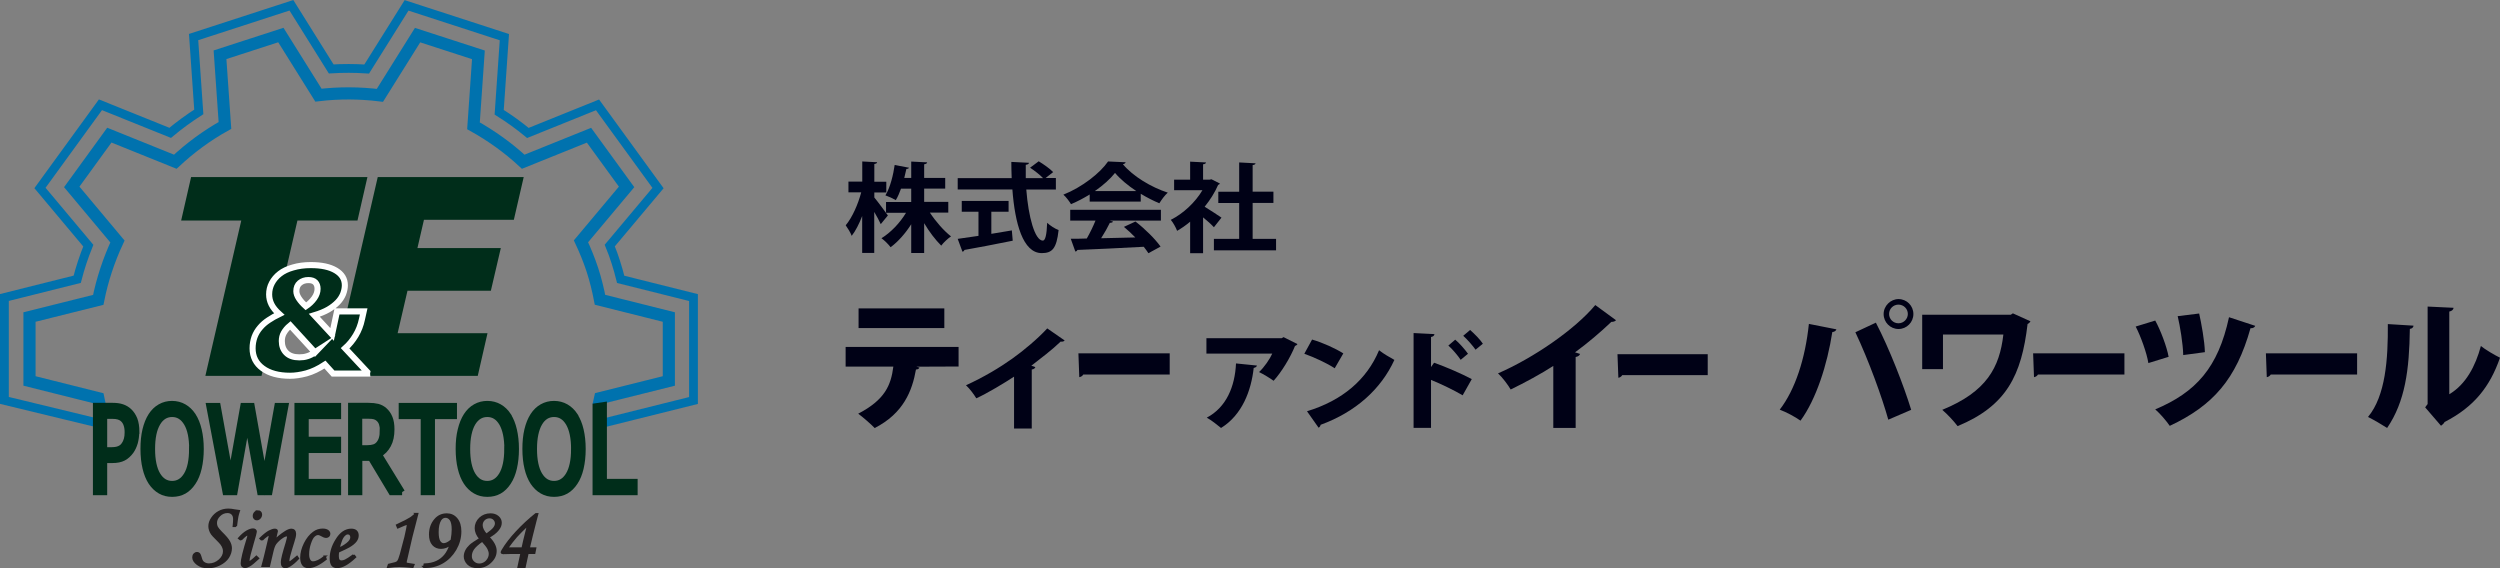 <?xml version="1.0" encoding="UTF-8"?><svg id="_レイヤー_2" xmlns="http://www.w3.org/2000/svg" width="283.96" height="64.55" viewBox="0 0 283.96 64.55"><rect x="0" y="0" width="283.96" height="64.55" fill="#808080" stroke="none"/><defs><style>.cls-1{stroke:#002d1a;}.cls-1,.cls-2{stroke-width:.69px;}.cls-1,.cls-2,.cls-3,.cls-4,.cls-5{fill:none;stroke-miterlimit:10;}.cls-2{stroke:#fff;}.cls-3{stroke-width:1.38px;}.cls-3,.cls-5{stroke:#0072ae;}.cls-6{fill:#002d1a;}.cls-6,.cls-7,.cls-8{stroke-width:0px;}.cls-7{fill:#231f20;}.cls-4{stroke:#231f20;stroke-width:.25px;}.cls-5{stroke-width:1px;}.cls-8{fill:#000116;}</style></defs><g id="_レイヤー_1-2"><path class="cls-8" d="M176.42,41.57c-1.27.83-3.31,1.94-4.83,2.67-.31-.53-.95-1.39-1.44-1.83,4-1.74,8.7-4.95,11.05-7.76l2.35,1.72c-.1.12-.27.2-.53.19-1.22,1.17-2.65,2.38-4.12,3.46l.57.18c-.05.16-.21.3-.5.35v8.06h-2.54v-7.04"/><path class="cls-8" d="M183.72,40.23h10.25v2.38h-9.71c-.09.16-.26.27-.44.3l-.1-2.68"/><path class="cls-8" d="M108.89,41.63l-4.8.02.35.1c-.05.11-.17.22-.4.22-.43,2.42-1.41,4.97-4.69,6.65-.36-.39-1.36-1.26-1.87-1.63,3.03-1.58,3.72-3.22,3.99-5.35h-5.42v-2.23h12.83v2.23M107.26,35.03v2.23h-9.74v-2.23h9.74Z"/><path class="cls-8" d="M120.93,38.67c-.09.11-.24.16-.46.13-.98.95-2.25,1.9-3.33,2.74.16.05.32.09.46.16-.05.13-.17.24-.41.27v6.7h-2.01v-5.89c-1.03.68-3.1,1.93-4.29,2.46-.25-.43-.77-1.12-1.17-1.48,2.01-.92,3.79-1.98,5.25-3.02,1.27-.9,2.91-2.27,3.98-3.44l1.99,1.38"/><path class="cls-8" d="M122.5,40.13h10.36v2.41h-9.82c-.08.16-.26.27-.45.3l-.1-2.71"/><path class="cls-8" d="M147.37,39.08c-.05.1-.15.17-.28.22-.5,1.26-1.52,2.96-2.43,3.95-.39-.29-1.17-.76-1.65-.99.58-.54,1.22-1.47,1.5-2.1h-7.48v-1.75h8.56l.2-.12,1.58.79M142.77,41.52c-.03.13-.15.23-.37.27-.28,2.57-1.3,5.33-3.71,6.82-.4-.33-1.12-.9-1.62-1.17,2.23-1.18,3.2-3.54,3.32-6.16l2.37.24Z"/><path class="cls-8" d="M149.04,38.57c1.21.35,2.65,1.01,3.54,1.57l-.98,1.69c-.86-.57-2.31-1.24-3.45-1.65l.88-1.61M148.46,46.71c4.01-1.22,6.79-3.59,8.18-6.93.55.44,1.2.79,1.74,1.1-1.51,3.31-4.4,5.92-8.38,7.37-.02.14-.11.27-.23.33l-1.31-1.86Z"/><path class="cls-8" d="M166.13,44.9c-.92-.55-2.45-1.29-3.59-1.75v5.45h-1.98v-10.77l2.37.12c-.01.15-.12.28-.39.33v3.41l.35-.49c1.31.46,3.11,1.24,4.28,1.86l-1.03,1.83M165.29,38.58c.43.35,1.06,1.06,1.45,1.6l-.83.69c-.28-.43-.95-1.23-1.4-1.62l.78-.67ZM166.98,37.48c.49.43,1.12,1.06,1.45,1.56l-.83.68c-.28-.41-.95-1.18-1.4-1.58l.78-.66Z"/><path class="cls-8" d="M208.59,37.4c-.05.16-.2.29-.47.32-.57,3.69-1.82,7.61-3.61,10.06-.67-.47-1.58-.95-2.36-1.25,1.76-2.28,2.9-5.8,3.31-9.74l3.14.62M214.48,47.67c-.68-2.46-2.22-6.73-3.74-9.93l2.33-1.09c1.54,2.96,3.18,7.19,4.01,9.9l-2.6,1.12ZM215.64,33.97c.94,0,1.69.76,1.69,1.7s-.76,1.7-1.69,1.7-1.69-.76-1.69-1.7.8-1.7,1.69-1.7ZM216.7,35.66c0-.59-.48-1.06-1.07-1.06s-1.06.48-1.06,1.06.47,1.06,1.06,1.06c.62,0,1.07-.51,1.07-1.06Z"/><path class="cls-8" d="M230.63,36.49c-.06.12-.19.25-.33.31-.68,5.8-2.38,9.3-7.95,11.6-.45-.6-1.16-1.35-1.74-1.85,5.04-2.06,6.51-4.81,6.94-8.55h-6.86v3.93h-2.36v-6.18h10.06l.24-.16,2.01.91"/><path class="cls-8" d="M230.94,40.13h10.36v2.41h-9.82c-.09.16-.26.27-.45.3l-.1-2.71"/><path class="cls-8" d="M244.8,36.41c.59,1.06,1.32,2.98,1.52,4.12l-2.3.71c-.17-1.11-.87-3.06-1.44-4.15l2.22-.68M256.16,37.01c-.06.16-.25.29-.54.27-1.62,5.77-4.24,8.78-9.17,11.09-.33-.49-1.11-1.42-1.65-1.87,4.62-1.95,7.14-4.72,8.38-10.47l2.98.98ZM249.79,35.61c.25,1.11.62,3.12.65,4.39l-2.46.33c-.03-1.3-.36-3.28-.63-4.42l2.44-.3Z"/><path class="cls-8" d="M257.37,40.13h10.36v2.41h-9.81c-.09.16-.26.27-.45.3l-.1-2.71"/><path class="cls-8" d="M274.14,36.98c-.01.19-.16.35-.42.38-.06,4.67-.54,8.25-2.58,11.25-.56-.36-1.49-.91-2.17-1.25,2-2.41,2.28-6.59,2.25-10.55l2.93.18M278.2,44.78c1.88-1.12,2.97-3.18,3.59-5.48.49.41,1.6,1.05,2.17,1.33-1.14,3.29-2.95,5.59-6.29,7.3-.09.18-.27.33-.41.43l-1.8-2.09.28-.38v-11.07l2.95.14c-.03.19-.16.36-.49.43v9.39Z"/><path class="cls-8" d="M99.3,22.42c.35.41,1.33,1.74,1.55,2.05l-.81.99c-.16-.37-.45-.89-.74-1.39v4.66h-1.37v-4.19c-.34.88-.75,1.69-1.19,2.25-.13-.37-.46-.88-.68-1.2.74-.88,1.41-2.4,1.76-3.74h-1.45v-1.22h1.57v-2.29l1.69.09c-.01.1-.1.16-.32.2v2.01h1.36v1.22h-1.36v.56M107.72,24.15h-2.1c.67,1.02,1.58,2.06,2.4,2.7-.34.23-.85.69-1.11,1.05-.65-.64-1.36-1.57-1.94-2.55v3.39h-1.47v-3.27c-.66,1.04-1.49,1.98-2.34,2.61-.23-.31-.7-.78-1.04-1.02,1.06-.65,2.1-1.74,2.79-2.89h-2.27v-1.23h2.86v-1.51h-1.16c-.17.47-.36.92-.59,1.3-.31-.18-.85-.43-1.18-.54.56-.92.9-2.38,1.05-3.45l1.63.31c-.04.08-.14.14-.3.14-.06.3-.15.65-.24,1.02h.79v-1.86l1.81.09c-.01.11-.11.18-.34.22v1.55h2.39v1.21h-2.39v1.51h2.74v1.23Z"/><path class="cls-8" d="M119.93,21.53h-3.36c.24,3.1.97,5.79,1.88,5.8.27,0,.44-.61.49-2.02.35.32.88.67,1.3.82-.23,2.13-.74,2.62-1.92,2.62-2.13-.01-3.04-3.37-3.33-7.23h-6.21v-1.29h6.13c-.02-.62-.04-1.23-.04-1.84l2,.1c0,.12-.11.2-.36.23-.01.51-.01,1,0,1.51h1.96c-.35-.37-.96-.85-1.47-1.18l.98-.73c.57.35,1.3.86,1.64,1.23l-.86.67h1.17v1.29M112.6,24.03v2.53c.77-.12,1.57-.26,2.33-.39l.1,1.17c-2,.41-4.13.81-5.49,1.05-.02.11-.12.18-.22.2l-.54-1.46c.64-.09,1.46-.2,2.36-.34v-2.74h-1.9v-1.23h5.32v1.23h-1.95Z"/><path class="cls-8" d="M123.77,22.91v-.82c-.67.41-1.38.79-2.12,1.1-.18-.3-.56-.82-.87-1.08,2.14-.85,4.17-2.45,5.08-3.77l2,.09c-.04.11-.15.2-.32.22,1.15,1.38,3.22,2.62,5.1,3.23-.37.33-.7.8-.96,1.21-.69-.29-1.42-.66-2.11-1.08v.89h-5.8M121.56,25.06v-1.23h10.3v1.23h-5.8l.37.11c-.05.09-.17.14-.37.14-.26.54-.62,1.17-.99,1.75,1.22-.02,2.55-.05,3.88-.09-.42-.43-.86-.85-1.29-1.2l1.31-.61c1.11.86,2.27,2.02,2.85,2.85l-1.38.75c-.14-.22-.32-.46-.53-.73-2.79.15-5.65.29-7.54.36-.02.1-.12.17-.23.18l-.52-1.45c.52,0,1.14,0,1.82-.03.36-.62.72-1.37.99-2.03h-2.88ZM129.06,21.7c-.96-.64-1.84-1.37-2.41-2.06-.53.67-1.33,1.4-2.29,2.06h4.7Z"/><path class="cls-8" d="M138.57,20.84c-.03.07-.11.13-.21.16-.37.86-.9,1.7-1.53,2.48.6.37,1.63,1.04,1.91,1.24l-.86,1.09c-.28-.31-.76-.74-1.23-1.12v4.07h-1.47v-3.58c-.48.41-.98.75-1.48,1.04-.12-.35-.48-.99-.72-1.25,1.42-.71,2.78-1.98,3.6-3.37h-3.22v-1.19h1.82v-2.05l1.8.09c-.01.11-.11.18-.33.21v1.75h.72l.23-.05.97.49M142.28,27.13h2.66v1.3h-7.06v-1.3h2.87v-4.07h-2.37v-1.28h2.37v-3.33l1.86.1c-.02.11-.11.17-.33.2v3.02h2.36v1.28h-2.36v4.07Z"/><polygon class="cls-1" points="40.33 24.7 33.51 24.7 29.43 42.35 23.76 42.35 27.84 24.7 21.01 24.7 21.98 20.46 41.3 20.46 40.33 24.7"/><polygon class="cls-1" points="59.05 20.46 58.09 24.62 47.88 24.62 46.98 28.52 56.45 28.52 55.48 32.68 46.01 32.68 44.73 38.19 54.94 38.19 53.99 42.35 38.13 42.35 43.18 20.46 59.05 20.46"/><polyline class="cls-6" points="40.33 24.7 33.51 24.7 29.43 42.35 23.76 42.35 27.84 24.7 21.01 24.7 21.98 20.46 41.3 20.46 40.33 24.7"/><polyline class="cls-6" points="59.05 20.46 58.09 24.62 47.88 24.62 46.98 28.52 56.45 28.52 55.48 32.68 46.01 32.68 44.73 38.19 54.94 38.19 53.99 42.35 38.13 42.35 43.18 20.46 59.05 20.46"/><path class="cls-6" d="M41.69,42.43h-3.86l-.92-1.02c-.73.48-1.43.81-2.11,1-.68.18-1.3.27-1.85.27-1.31,0-2.35-.28-3.11-.84-.77-.56-1.15-1.32-1.15-2.28,0-.46.08-.89.22-1.29.15-.39.36-.75.64-1.07.26-.31.58-.59.96-.84.37-.25.78-.48,1.21-.69-.41-.37-.7-.73-.88-1.09-.18-.36-.27-.74-.27-1.14,0-.46.1-.88.31-1.28.21-.4.51-.76.91-1.07.38-.3.88-.54,1.49-.71.61-.18,1.28-.27,2.02-.27,1.21,0,2.15.2,2.84.61.69.41,1.03.97,1.03,1.69,0,.32-.07.66-.2,1-.14.34-.34.65-.61.93-.28.29-.63.57-1.06.82-.43.25-.97.47-1.6.66l2.02,2.18.56-2.62h3.03l-.2.9c-.14.67-.38,1.28-.71,1.83-.33.55-.73,1.04-1.2,1.46l2.52,2.7-.03.16M35.78,40.03l-2.81-3.07c-.32.26-.56.54-.72.83s-.24.61-.24.95c0,.55.17,1,.51,1.34.34.34.83.52,1.47.52.33,0,.63-.04.9-.13.27-.08.57-.23.89-.44ZM36.07,32.8c0-.31-.09-.55-.26-.73-.17-.17-.43-.26-.78-.26-.39,0-.72.11-.98.33-.26.22-.39.53-.39.93,0,.26.1.54.29.83.19.29.46.59.79.89.39-.26.71-.57.96-.92.25-.35.37-.71.37-1.06Z"/><path class="cls-2" d="M36.07,32.8c0-.31-.09-.55-.26-.73-.17-.17-.43-.26-.78-.26-.39,0-.72.11-.98.33-.26.22-.39.53-.39.93,0,.26.1.54.29.83.19.29.46.59.79.89.39-.26.71-.57.96-.92.25-.35.37-.71.37-1.06Z"/><path class="cls-2" d="M35.78,40.03l-2.81-3.07c-.32.26-.55.54-.72.83s-.24.61-.24.95c0,.55.17,1,.51,1.34.34.34.83.51,1.48.51.33,0,.63-.04.9-.13.27-.08.57-.23.89-.44Z"/><path class="cls-2" d="M41.69,42.43h-3.86l-.92-1.02c-.73.48-1.43.81-2.11,1-.68.18-1.3.27-1.85.27-1.31,0-2.35-.28-3.11-.84-.77-.56-1.15-1.32-1.15-2.28,0-.46.08-.89.22-1.29.15-.39.36-.75.64-1.07.26-.31.58-.59.96-.84.37-.25.78-.48,1.21-.69-.41-.37-.7-.73-.88-1.09-.18-.36-.27-.74-.27-1.14,0-.46.1-.88.31-1.28.21-.4.51-.76.91-1.07.38-.3.88-.54,1.49-.71.61-.18,1.28-.27,2.02-.27,1.21,0,2.15.2,2.84.61.69.41,1.03.97,1.03,1.68,0,.32-.07.66-.2,1-.14.34-.34.65-.61.93-.28.29-.63.57-1.06.82-.43.25-.97.47-1.6.66l2.02,2.18.56-2.62h3.03l-.2.9c-.14.67-.38,1.28-.71,1.83-.33.55-.73,1.04-1.2,1.46l2.52,2.7-.03.16Z"/><path class="cls-5" d="M11.32,48.1L.5,45.48v-11.69l8.27-2.07c.33-1.28.75-2.56,1.26-3.82l-5.49-6.55,6.87-9.45,7.92,3.19c1.04-.87,2.13-1.66,3.25-2.38l-.59-8.5,11.11-3.61,4.52,7.23c1.32-.08,2.67-.08,4.03.01l4.53-7.23,11.11,3.61-.59,8.53c1.15.72,2.24,1.51,3.26,2.35l7.91-3.19,6.87,9.45-5.48,6.53c.27.65.5,1.29.69,1.9.2.62.38,1.25.55,1.94l8.27,2.07v11.69s-10.47,2.61-10.47,2.61"/><path class="cls-3" d="M67.42,46.04h.56c.06-.27.12-.55.18-.82l7.81-1.95v-7.26s-7.82-1.96-7.82-1.96c-.22-1.13-.49-2.26-.86-3.39-.37-1.13-.81-2.2-1.3-3.25l5.18-6.18-4.27-5.87-7.47,3.01c-1.72-1.59-3.62-2.95-5.65-4.08l.56-8.06-6.91-2.24-4.28,6.84c-2.29-.28-4.63-.3-6.98-.02l-4.27-6.83-6.91,2.24.56,8.03c-2.07,1.15-3.95,2.55-5.64,4.12l-7.49-3.02-4.27,5.88,5.19,6.2c-.98,2.11-1.72,4.33-2.18,6.63l-7.81,1.95v7.26l7.82,1.96c.06.28.11.55.17.82"/><path class="cls-1" d="M14.5,49.1c0-.34-.04-.63-.13-.88-.08-.25-.21-.45-.38-.61-.15-.14-.32-.23-.51-.29-.19-.06-.44-.09-.73-.09h-.92v3.91h.78c.38,0,.68-.04.92-.14.23-.09.43-.24.57-.45.15-.21.25-.43.31-.66.06-.23.09-.49.09-.78Z"/><path class="cls-1" d="M43.49,48.86c0-.28-.04-.53-.11-.75-.07-.22-.19-.4-.35-.55-.14-.13-.3-.22-.48-.27-.18-.05-.4-.07-.65-.07h-1.1v3.69h.94c.3,0,.55-.04.77-.11.22-.07.41-.21.56-.4.14-.18.25-.39.31-.63.07-.24.1-.54.1-.91Z"/><path class="cls-1" d="M21.83,51c0-1.27-.2-2.25-.61-2.94-.41-.69-.97-1.04-1.67-1.04s-1.27.35-1.67,1.04c-.41.69-.61,1.67-.61,2.94s.21,2.27.62,2.95c.41.68.97,1.02,1.66,1.02s1.25-.34,1.66-1.02c.41-.68.61-1.67.61-2.95Z"/><path class="cls-1" d="M57.63,51c0-1.27-.21-2.25-.61-2.94-.41-.69-.96-1.04-1.67-1.04s-1.27.35-1.68,1.04c-.4.69-.61,1.67-.61,2.94s.21,2.27.62,2.95c.41.68.97,1.02,1.66,1.02s1.25-.34,1.66-1.02c.41-.68.62-1.67.62-2.95Z"/><path class="cls-1" d="M65.29,47.23c.29.43.51.97.66,1.61.15.64.23,1.36.23,2.16s-.08,1.53-.23,2.17c-.15.64-.37,1.17-.65,1.59-.29.44-.63.78-1.02,1-.39.22-.84.33-1.35.33s-.94-.11-1.34-.34c-.4-.23-.74-.56-1.03-.99-.28-.43-.5-.96-.65-1.6-.15-.63-.23-1.35-.23-2.17s.07-1.51.22-2.15c.15-.63.37-1.18.66-1.63.28-.43.62-.76,1.03-.99.41-.23.85-.34,1.34-.34s.95.12,1.35.35c.4.23.74.56,1.02.98Z"/><path class="cls-1" d="M15.47,49.07c0,.43-.06.83-.16,1.21-.11.37-.26.69-.45.96-.24.33-.53.59-.85.76-.33.17-.74.25-1.25.25h-.93v3.65h-.93v-9.8h1.9c.42,0,.78.05,1.07.15.29.1.55.25.78.46.27.25.47.56.62.93.14.37.22.84.22,1.42Z"/><path class="cls-1" d="M21.92,47.23c.28.43.5.97.65,1.61.15.64.23,1.36.23,2.16s-.08,1.53-.23,2.17c-.15.64-.37,1.17-.65,1.59-.29.44-.63.78-1.02,1-.39.22-.84.33-1.35.33s-.94-.11-1.34-.34c-.4-.23-.74-.56-1.03-.99-.28-.43-.5-.96-.65-1.6-.15-.63-.23-1.35-.23-2.17s.07-1.51.22-2.15c.15-.63.37-1.18.66-1.63.28-.43.62-.76,1.03-.99.41-.23.85-.34,1.33-.34s.96.12,1.35.35c.4.23.74.56,1.02.98Z"/><polygon class="cls-1" points="32.42 46.11 30.6 55.9 29.55 55.9 28.08 47.77 26.64 55.9 25.62 55.9 23.77 46.11 24.72 46.11 26.19 54.25 27.64 46.11 28.58 46.11 30.04 54.33 31.51 46.11 32.42 46.11"/><polygon class="cls-1" points="38.4 55.9 33.79 55.9 33.79 46.11 38.4 46.11 38.4 47.26 34.72 47.26 34.72 49.95 38.4 49.95 38.4 51.11 34.72 51.11 34.72 54.74 38.4 54.74 38.4 55.9"/><path class="cls-1" d="M45.67,55.9h-1.21l-2.34-3.9h-1.31v3.9h-.93v-9.8h1.96c.42,0,.77.04,1.06.11.28.08.54.21.76.41.25.22.45.5.59.85.14.34.21.77.21,1.29,0,.71-.12,1.3-.38,1.77-.26.48-.6.83-1.05,1.08l2.63,4.29Z"/><polygon class="cls-1" points="51.56 47.26 49.06 47.26 49.06 55.9 48.13 55.9 48.13 47.26 45.63 47.26 45.63 46.11 51.56 46.11 51.56 47.26"/><path class="cls-1" d="M57.72,47.23c.29.43.5.97.65,1.61.15.64.23,1.36.23,2.16s-.08,1.53-.23,2.17c-.15.64-.37,1.17-.65,1.59-.29.44-.63.78-1.02,1-.39.22-.84.33-1.35.33s-.94-.11-1.34-.34c-.4-.23-.75-.56-1.03-.99-.28-.43-.5-.96-.65-1.6-.15-.63-.23-1.35-.23-2.17s.07-1.51.23-2.15c.15-.63.37-1.18.66-1.63.28-.43.62-.76,1.03-.99.41-.23.85-.34,1.34-.34s.95.12,1.35.35c.4.23.74.56,1.02.98Z"/><path class="cls-1" d="M65.21,51c0-1.27-.21-2.25-.61-2.94-.41-.69-.96-1.04-1.67-1.04s-1.27.35-1.67,1.04c-.4.69-.61,1.67-.61,2.94s.21,2.27.62,2.95c.41.68.97,1.02,1.66,1.02s1.25-.34,1.66-1.02c.41-.68.62-1.67.62-2.95Z"/><polygon class="cls-1" points="72.08 55.9 67.65 55.9 67.65 46.15 68.59 46.01 68.59 54.74 72.08 54.74 72.08 55.9"/><path class="cls-6" d="M15.47,49.07c0,.43-.06.84-.16,1.21-.11.37-.26.69-.45.96-.24.33-.53.59-.86.76-.33.17-.74.25-1.24.25h-.93v3.65h-.93v-9.8h1.9c.42,0,.78.05,1.07.15.29.1.55.25.78.46.27.25.47.56.62.93.14.37.22.84.22,1.42M14.5,49.1c0-.34-.04-.63-.13-.88-.08-.25-.21-.45-.38-.61-.15-.14-.32-.23-.51-.29-.19-.06-.44-.09-.73-.09h-.92v3.91h.78c.38,0,.68-.04.92-.14.23-.09.43-.24.57-.45.15-.21.25-.43.31-.66.06-.23.09-.49.09-.78Z"/><path class="cls-6" d="M21.92,47.23c.28.43.5.98.65,1.61.15.64.23,1.36.23,2.16s-.08,1.53-.23,2.17c-.15.64-.37,1.17-.65,1.59-.29.44-.63.78-1.02,1-.39.22-.84.33-1.35.33s-.94-.11-1.34-.34c-.4-.23-.74-.56-1.03-.99-.28-.43-.5-.96-.65-1.6-.15-.63-.23-1.35-.23-2.17s.07-1.51.22-2.15c.15-.63.37-1.18.66-1.63.28-.43.62-.76,1.03-.99.41-.23.85-.34,1.33-.34s.96.12,1.35.35c.4.23.74.56,1.02.98M21.83,51c0-1.27-.2-2.25-.61-2.94-.41-.69-.97-1.04-1.67-1.04s-1.27.35-1.67,1.04c-.41.69-.61,1.67-.61,2.94s.21,2.27.62,2.95c.41.68.97,1.02,1.66,1.02s1.25-.34,1.66-1.02c.41-.68.61-1.67.61-2.95Z"/><polyline class="cls-6" points="32.42 46.11 30.6 55.9 29.55 55.9 28.08 47.77 26.64 55.9 25.62 55.9 23.77 46.11 24.72 46.11 26.19 54.25 27.64 46.11 28.58 46.11 30.04 54.33 31.51 46.11 32.42 46.11"/><polyline class="cls-6" points="38.4 55.9 33.79 55.9 33.79 46.11 38.4 46.11 38.4 47.26 34.72 47.26 34.72 49.95 38.4 49.95 38.4 51.11 34.72 51.11 34.72 54.74 38.4 54.74 38.4 55.9"/><path class="cls-6" d="M45.67,55.9h-1.21l-2.34-3.9h-1.31v3.9h-.93v-9.8h1.96c.42,0,.77.04,1.06.11.28.08.53.22.76.41.25.22.45.5.59.85.14.34.21.77.21,1.29,0,.71-.12,1.3-.38,1.77-.25.48-.6.83-1.05,1.08l2.63,4.29M43.49,48.86c0-.28-.04-.53-.11-.75-.07-.22-.19-.4-.35-.55-.14-.13-.3-.22-.48-.27-.18-.05-.4-.07-.65-.07h-1.1v3.69h.94c.3,0,.55-.04.77-.11.22-.07.41-.21.56-.4.14-.18.25-.39.31-.63.07-.24.1-.54.1-.91Z"/><polyline class="cls-6" points="51.56 47.26 49.06 47.26 49.06 55.9 48.13 55.9 48.13 47.26 45.63 47.26 45.63 46.11 51.56 46.11 51.56 47.26"/><path class="cls-6" d="M57.72,47.23c.29.43.5.98.65,1.61.15.64.23,1.36.23,2.16s-.08,1.53-.23,2.17c-.15.64-.37,1.17-.65,1.59-.29.44-.63.78-1.02,1-.39.22-.84.33-1.35.33s-.94-.11-1.34-.34c-.4-.23-.75-.56-1.03-.99-.28-.43-.5-.96-.65-1.6-.15-.63-.23-1.35-.23-2.17s.07-1.51.23-2.15c.15-.63.37-1.18.65-1.63.28-.43.62-.76,1.03-.99.41-.23.85-.34,1.34-.34s.95.12,1.35.35c.4.23.74.56,1.02.98M57.63,51c0-1.27-.21-2.25-.61-2.94-.41-.69-.96-1.04-1.67-1.04s-1.27.35-1.68,1.04c-.4.69-.61,1.67-.61,2.94s.21,2.27.62,2.95c.41.68.97,1.02,1.66,1.02s1.25-.34,1.66-1.02c.41-.68.62-1.67.62-2.95Z"/><path class="cls-6" d="M65.29,47.23c.29.43.51.98.66,1.61.15.64.23,1.36.23,2.16s-.08,1.53-.23,2.17c-.15.64-.37,1.17-.65,1.59-.29.44-.63.78-1.02,1-.4.22-.84.33-1.35.33s-.94-.11-1.34-.34c-.4-.23-.74-.56-1.03-.99-.28-.43-.5-.96-.65-1.6-.15-.63-.23-1.35-.23-2.17s.07-1.51.22-2.15c.15-.63.37-1.18.66-1.63.28-.43.62-.76,1.03-.99.41-.23.85-.34,1.34-.34s.95.12,1.35.35c.4.23.74.56,1.02.98M65.21,51c0-1.27-.21-2.25-.61-2.94-.41-.69-.96-1.04-1.67-1.04s-1.27.35-1.67,1.04c-.4.69-.61,1.67-.61,2.94s.21,2.27.62,2.95c.41.68.97,1.02,1.66,1.02s1.25-.34,1.66-1.02c.41-.68.62-1.67.62-2.95Z"/><polyline class="cls-6" points="72.08 55.9 67.65 55.9 67.65 46.11 68.59 46.11 68.59 54.74 72.08 54.74 72.08 55.9"/><path class="cls-7" d="M26.8,59.74h-.25c.04-.34.05-.6.05-.78,0-.25-.07-.45-.2-.59-.14-.14-.32-.22-.55-.22-.36,0-.67.13-.93.39-.27.26-.4.55-.4.87,0,.17.04.33.11.47.07.14.23.33.48.59.46.45.76.8.9,1.06.14.25.21.5.21.74,0,.35-.11.7-.32,1.03-.22.33-.54.6-.96.81-.42.21-.87.32-1.33.32s-.85-.12-1.17-.36c-.32-.24-.48-.49-.48-.76,0-.14.04-.26.12-.35s.18-.14.29-.14.2.04.27.13c.04.05.09.17.14.35.05.22.12.38.19.48.07.1.18.18.31.24.13.06.28.1.43.1.47,0,.87-.16,1.22-.47.35-.31.52-.66.52-1.04,0-.13-.02-.26-.07-.39-.04-.13-.12-.27-.24-.44-.08-.11-.26-.3-.54-.58-.28-.27-.45-.46-.52-.56-.1-.15-.18-.29-.22-.44-.05-.15-.07-.3-.07-.44,0-.3.1-.6.3-.89.2-.3.46-.54.77-.71.32-.18.68-.27,1.08-.27.2,0,.45.03.75.09.17.03.32.06.44.07-.07.21-.13.41-.17.6-.04.19-.09.56-.16,1.12"/><path class="cls-4" d="M26.8,59.74h-.25c.04-.34.05-.6.05-.78,0-.25-.07-.45-.2-.59-.14-.14-.32-.22-.55-.22-.36,0-.67.13-.93.39-.27.26-.4.55-.4.87,0,.17.04.33.11.47.07.14.23.33.48.59.46.45.76.8.9,1.06.14.25.21.5.21.74,0,.35-.11.7-.32,1.03-.22.33-.54.6-.96.81-.42.21-.87.32-1.33.32s-.85-.12-1.17-.36c-.32-.24-.48-.49-.48-.76,0-.14.04-.26.12-.35s.18-.14.29-.14.2.04.27.13c.04.05.09.17.14.35.05.22.12.38.19.48.07.1.18.18.31.24.13.06.28.1.43.1.47,0,.87-.16,1.22-.47.35-.31.52-.66.52-1.04,0-.13-.02-.26-.07-.39-.04-.13-.12-.27-.24-.44-.08-.11-.26-.3-.54-.58-.28-.27-.45-.46-.52-.56-.1-.15-.18-.29-.22-.44-.05-.15-.07-.3-.07-.44,0-.3.1-.6.3-.89.2-.3.46-.54.77-.71.32-.18.68-.27,1.08-.27.2,0,.45.03.75.09.17.03.32.06.44.07-.07.21-.13.41-.17.6-.04.19-.09.56-.16,1.12Z"/><path class="cls-7" d="M27.38,61.31l-.21-.17c.32-.36.62-.61.89-.76s.5-.23.68-.23c.1,0,.18.02.24.07.05.04.08.11.08.18,0,.09-.11.49-.32,1.2-.34,1.15-.51,1.85-.51,2.09,0,.04.01.08.03.11s.05.05.07.05c.1,0,.37-.2.8-.61l.19.18c-.45.42-.77.69-.98.81-.2.12-.37.18-.5.18-.11,0-.2-.04-.27-.11-.07-.07-.1-.17-.1-.3,0-.41.24-1.4.73-2.98.02-.08.03-.14.03-.2,0-.07-.03-.1-.09-.1-.07,0-.14.02-.22.08-.08.05-.27.22-.55.5M29.3,58.08c.1,0,.18.03.25.1.07.07.1.15.1.26,0,.14-.05.27-.15.38-.1.11-.21.16-.33.16-.1,0-.18-.03-.24-.1-.07-.07-.1-.16-.1-.27,0-.15.05-.27.14-.37.09-.1.21-.15.34-.15Z"/><path class="cls-4" d="M29.3,58.08c.1,0,.18.03.25.1.07.07.1.15.1.26,0,.14-.05.27-.15.38-.1.11-.21.16-.33.16-.1,0-.18-.03-.24-.1-.07-.07-.1-.16-.1-.27,0-.15.05-.27.14-.37.09-.1.21-.15.34-.15Z"/><path class="cls-4" d="M27.38,61.31l-.22-.17c.32-.36.62-.61.89-.77.27-.15.5-.23.68-.23.1,0,.18.02.24.07.06.05.08.11.08.18,0,.09-.11.49-.32,1.2-.34,1.15-.51,1.85-.51,2.09,0,.05.01.08.03.12.02.03.05.05.07.05.1,0,.37-.2.8-.61l.19.18c-.45.42-.77.69-.98.8-.2.12-.37.18-.5.18-.11,0-.2-.04-.27-.11-.07-.07-.1-.17-.1-.3,0-.41.24-1.4.73-2.98.02-.07.03-.14.03-.2,0-.07-.03-.1-.09-.1-.07,0-.14.02-.22.08-.08.05-.27.22-.55.5Z"/><path class="cls-7" d="M29.76,61.33l-.17-.17c.42-.4.75-.66,1-.79.25-.13.46-.2.63-.2.07,0,.12.02.16.04.04.03.06.06.06.1,0,.03,0,.08-.03.16l-.22.98c.33-.37.75-.71,1.25-1.03.27-.17.49-.25.66-.25.13,0,.23.04.3.12.07.08.11.2.11.35,0,.1-.02.21-.04.34-.05.21-.19.67-.41,1.38-.21.67-.31,1.1-.31,1.32,0,.07,0,.12.03.15.02.03.05.05.08.05.09,0,.24-.09.44-.27.14-.13.29-.25.43-.36l.12.18c-.3.33-.61.6-.93.8-.21.13-.38.19-.51.19-.12,0-.22-.05-.29-.14-.07-.09-.1-.23-.1-.44,0-.29.18-1.01.54-2.16.11-.41.17-.65.17-.72,0-.1-.06-.15-.18-.15-.13,0-.3.07-.5.21-.31.2-.56.44-.77.71-.13.18-.24.46-.33.84l-.4,1.71h-.73c.14-.49.25-.96.36-1.4l.44-1.86c.02-.08.02-.13.02-.16,0-.09-.03-.13-.1-.13-.05,0-.13.03-.22.1-.2.13-.39.3-.57.49"/><path class="cls-4" d="M29.76,61.33l-.17-.17c.42-.4.75-.66,1-.79.25-.13.46-.2.63-.2.07,0,.12.02.16.04.04.03.06.06.06.1,0,.03,0,.08-.03.16l-.22.98c.33-.37.75-.71,1.25-1.03.27-.17.49-.25.66-.25.13,0,.23.04.3.12.07.08.11.2.11.35,0,.1-.02.21-.04.34-.05.21-.19.67-.41,1.38-.21.67-.31,1.1-.31,1.32,0,.07,0,.12.03.15.02.03.05.05.08.05.09,0,.24-.09.44-.27.14-.13.29-.25.43-.36l.12.18c-.3.33-.61.6-.93.8-.21.13-.38.19-.51.19-.12,0-.22-.05-.29-.14-.07-.09-.1-.23-.1-.44,0-.29.18-1.01.54-2.16.11-.41.17-.65.17-.72,0-.1-.06-.15-.18-.15-.13,0-.3.07-.5.21-.31.2-.56.44-.77.71-.13.18-.24.46-.33.84l-.4,1.71h-.73c.14-.49.25-.96.36-1.4l.44-1.86c.02-.08.02-.13.02-.16,0-.09-.03-.13-.1-.13-.05,0-.13.03-.22.1-.2.13-.39.3-.57.49Z"/><path class="cls-7" d="M36.89,63.22l.1.28c-.77.61-1.43.91-1.96.91-.28,0-.49-.1-.62-.3-.13-.2-.19-.46-.19-.77,0-.51.14-1.04.41-1.59.27-.54.6-.96,1-1.25.3-.23.65-.34,1.03-.34.24,0,.42.05.55.14.12.09.19.2.19.33,0,.1-.03.18-.1.25-.07.06-.16.1-.27.1s-.26-.05-.44-.16c-.18-.11-.34-.17-.46-.17-.16,0-.32.07-.48.22-.16.14-.31.42-.45.84-.14.42-.21.83-.21,1.25,0,.31.06.55.18.72.09.13.21.2.37.2.38,0,.84-.22,1.36-.66"/><path class="cls-4" d="M36.89,63.22l.1.28c-.77.61-1.43.91-1.96.91-.28,0-.49-.1-.62-.3-.13-.2-.19-.46-.19-.77,0-.51.14-1.04.41-1.59.27-.54.6-.96,1-1.25.3-.23.65-.34,1.03-.34.24,0,.42.05.55.14.12.09.19.2.19.33,0,.1-.03.18-.1.25-.07.06-.16.1-.27.1s-.26-.05-.44-.16c-.18-.11-.34-.17-.46-.17-.16,0-.32.07-.48.22-.16.14-.31.42-.45.84-.14.42-.21.83-.21,1.25,0,.31.06.55.18.72.09.13.21.2.37.2.38,0,.84-.22,1.36-.66Z"/><path class="cls-7" d="M40.17,63.06l.16.21c-.8.76-1.48,1.14-2.05,1.14-.23,0-.41-.08-.53-.23-.12-.16-.18-.41-.18-.75,0-.7.21-1.39.63-2.08.47-.79,1.04-1.18,1.7-1.18.23,0,.41.06.53.17.12.12.18.27.18.48s-.07.42-.22.62c-.15.2-.41.42-.79.64-.19.11-.59.3-1.21.58-.03.18-.04.34-.04.5,0,.23.04.39.11.48.07.09.18.14.32.14s.28-.04.44-.11c.21-.1.53-.31.94-.61M38.46,62.35c.52-.24.92-.49,1.18-.76.18-.19.27-.38.27-.56,0-.14-.04-.25-.11-.33-.07-.08-.17-.12-.29-.12s-.24.04-.35.14c-.15.12-.28.3-.39.55-.15.36-.25.72-.32,1.09Z"/><path class="cls-4" d="M38.46,62.35c.52-.24.92-.49,1.18-.76.18-.19.27-.38.27-.56,0-.14-.04-.25-.11-.33-.07-.08-.17-.12-.29-.12s-.24.04-.35.14c-.15.12-.28.3-.39.55-.15.36-.25.72-.32,1.09Z"/><path class="cls-4" d="M40.17,63.06l.16.21c-.8.76-1.48,1.14-2.05,1.14-.23,0-.41-.08-.53-.23-.12-.16-.18-.41-.18-.75,0-.7.21-1.39.64-2.08.47-.79,1.04-1.18,1.7-1.18.23,0,.41.06.53.17.12.12.18.27.18.48s-.07.42-.22.62c-.15.2-.41.42-.79.64-.19.11-.59.3-1.21.58-.03.18-.04.34-.04.5,0,.23.04.39.11.48.07.09.18.14.32.14s.28-.04.44-.11c.21-.1.53-.31.94-.61Z"/><path class="cls-7" d="M47.23,58.38h.16l-.68,2.64-.56,2.44c-.06.2-.08.34-.08.42,0,.05.03.1.08.13.06.03.18.06.38.08.15.01.29.03.43.06l-.1.24c-.7-.07-1.19-.11-1.46-.11-.4,0-.84.04-1.31.11l.08-.24c.17-.05.36-.09.58-.14.21-.04.36-.11.44-.2.11-.11.22-.39.34-.82l.53-2.01c.17-.77.26-1.2.26-1.3,0-.11-.05-.17-.14-.17-.07,0-.4.13-.98.39l-.1-.24c.85-.4,1.36-.67,1.55-.8.19-.13.38-.29.59-.47"/><path class="cls-4" d="M47.23,58.38h.16l-.68,2.64-.56,2.44c-.06.2-.08.34-.08.42,0,.05.03.1.08.13.06.03.18.06.38.08.15.01.29.03.43.06l-.1.24c-.7-.07-1.19-.11-1.46-.11-.4,0-.84.04-1.31.11l.08-.24c.17-.05.36-.09.58-.14.21-.04.36-.11.44-.2.11-.11.22-.39.34-.82l.53-2.01c.17-.77.26-1.2.26-1.3,0-.11-.05-.17-.14-.17-.07,0-.4.13-.98.39l-.1-.24c.85-.4,1.36-.67,1.55-.8.19-.13.38-.29.59-.47Z"/><path class="cls-7" d="M48.17,64.41l.06-.29c.54-.02,1-.12,1.38-.3.38-.18.7-.43.96-.75.26-.32.48-.75.64-1.29-.18.15-.36.26-.55.33-.18.07-.38.11-.57.11-.37,0-.67-.13-.9-.39-.23-.26-.34-.64-.34-1.12,0-.67.2-1.23.59-1.68.34-.4.78-.6,1.31-.6.45,0,.82.17,1.1.51.29.34.43.82.43,1.42,0,.72-.19,1.4-.56,2.04-.38.65-.87,1.14-1.48,1.49-.61.35-1.3.52-2.08.51M51.3,61.4c.09-.51.13-.93.13-1.26,0-.52-.08-.89-.23-1.11-.16-.22-.35-.34-.59-.34-.25,0-.46.12-.61.36-.2.32-.3.78-.3,1.39,0,.5.07.86.2,1.07.14.21.3.31.5.31.13,0,.26-.04.41-.11s.3-.18.47-.32Z"/><path class="cls-4" d="M51.3,61.4c.09-.51.13-.93.13-1.26,0-.52-.08-.89-.23-1.11-.16-.22-.35-.34-.59-.34-.25,0-.46.12-.61.36-.2.32-.3.78-.3,1.39,0,.5.07.86.2,1.07.14.21.3.31.5.31.13,0,.26-.04.41-.11s.3-.18.47-.32Z"/><path class="cls-4" d="M48.17,64.41l.06-.29c.54-.02,1-.12,1.38-.3.38-.18.7-.43.96-.75.26-.32.48-.75.64-1.29-.18.15-.36.26-.55.33-.18.07-.38.11-.57.11-.37,0-.67-.13-.9-.39-.23-.26-.34-.64-.34-1.12,0-.67.2-1.23.59-1.68.34-.4.78-.6,1.31-.6.45,0,.82.17,1.1.51.29.34.43.82.43,1.42,0,.72-.19,1.4-.56,2.04-.38.64-.87,1.14-1.48,1.49-.61.35-1.3.52-2.08.51Z"/><path class="cls-7" d="M55.46,61.01c.55.55.83,1.07.83,1.56s-.2.9-.6,1.27c-.4.38-.88.57-1.46.57-.47,0-.82-.13-1.07-.38-.24-.25-.36-.53-.36-.83,0-.2.05-.41.15-.62.1-.21.26-.41.47-.61.17-.16.55-.42,1.14-.78-.35-.4-.52-.8-.52-1.21s.16-.78.48-1.09c.32-.3.72-.46,1.19-.46.34,0,.62.09.84.28.22.19.33.41.33.67s-.1.51-.3.76c-.26.33-.63.61-1.12.87M54.78,61.4c-.52.36-.87.68-1.05.95-.18.27-.26.54-.26.82s.09.49.28.68c.19.18.41.28.69.28.2,0,.39-.05.58-.16s.33-.26.45-.46.17-.4.17-.6c0-.19-.06-.39-.16-.6-.11-.22-.34-.51-.68-.89ZM55.24,60.75c.45-.32.75-.57.89-.76.14-.19.21-.37.21-.53,0-.19-.07-.36-.21-.5-.14-.14-.32-.21-.53-.21-.25,0-.46.09-.64.26-.17.18-.26.39-.26.64,0,.34.18.71.54,1.1Z"/><path class="cls-4" d="M55.24,60.75c.45-.32.75-.57.89-.76.14-.19.21-.37.21-.53,0-.19-.07-.36-.21-.5-.14-.14-.32-.21-.53-.21-.25,0-.46.09-.64.26-.17.18-.26.39-.26.64,0,.34.18.71.54,1.1Z"/><path class="cls-4" d="M54.78,61.4c-.52.36-.87.68-1.05.95-.18.27-.26.54-.26.82s.09.49.28.68c.19.18.41.28.69.28.2,0,.39-.05.58-.16s.33-.26.45-.46.17-.4.17-.6c0-.19-.06-.39-.16-.6-.11-.22-.34-.51-.68-.89Z"/><path class="cls-4" d="M55.46,61.01c.55.55.83,1.07.83,1.56s-.2.9-.6,1.27c-.4.38-.88.57-1.46.57-.47,0-.82-.13-1.07-.38-.24-.25-.36-.53-.36-.83,0-.2.05-.41.15-.62.1-.21.26-.41.47-.61.17-.16.55-.42,1.14-.78-.35-.4-.52-.8-.52-1.21s.16-.78.48-1.09c.32-.3.72-.46,1.19-.46.34,0,.62.09.84.28s.32.41.32.67-.1.51-.3.76c-.26.33-.63.61-1.12.87Z"/><path class="cls-7" d="M60.79,62.29l-.1.51h-.76l-.35,1.62h-.69l.35-1.62c-1.06,0-1.73,0-2.02.02-.04,0-.07,0-.09,0-.1,0-.14-.03-.14-.1,0-.03.04-.11.12-.24.37-.63.9-1.32,1.59-2.06.69-.74,1.42-1.41,2.18-2.02h.14l-.21.79-.43,1.71-.33,1.39h.74M59.35,62.29c.03-.16.09-.45.19-.85l.47-1.9c-.63.6-1.1,1.07-1.39,1.4-.29.33-.64.78-1.05,1.35h1.77Z"/><path class="cls-4" d="M59.35,62.29c.03-.16.09-.45.19-.85l.47-1.9c-.63.6-1.1,1.07-1.39,1.4-.29.33-.64.78-1.05,1.35h1.77Z"/><path class="cls-4" d="M60.79,62.29l-.1.51h-.76l-.35,1.62h-.69l.35-1.62c-1.06,0-1.73,0-2.02.02-.04,0-.07,0-.09,0-.09,0-.14-.03-.14-.1,0-.03.04-.11.12-.24.37-.63.9-1.32,1.59-2.06.69-.74,1.42-1.41,2.18-2.02h.14l-.21.79-.43,1.71-.33,1.39h.74Z"/></g></svg>